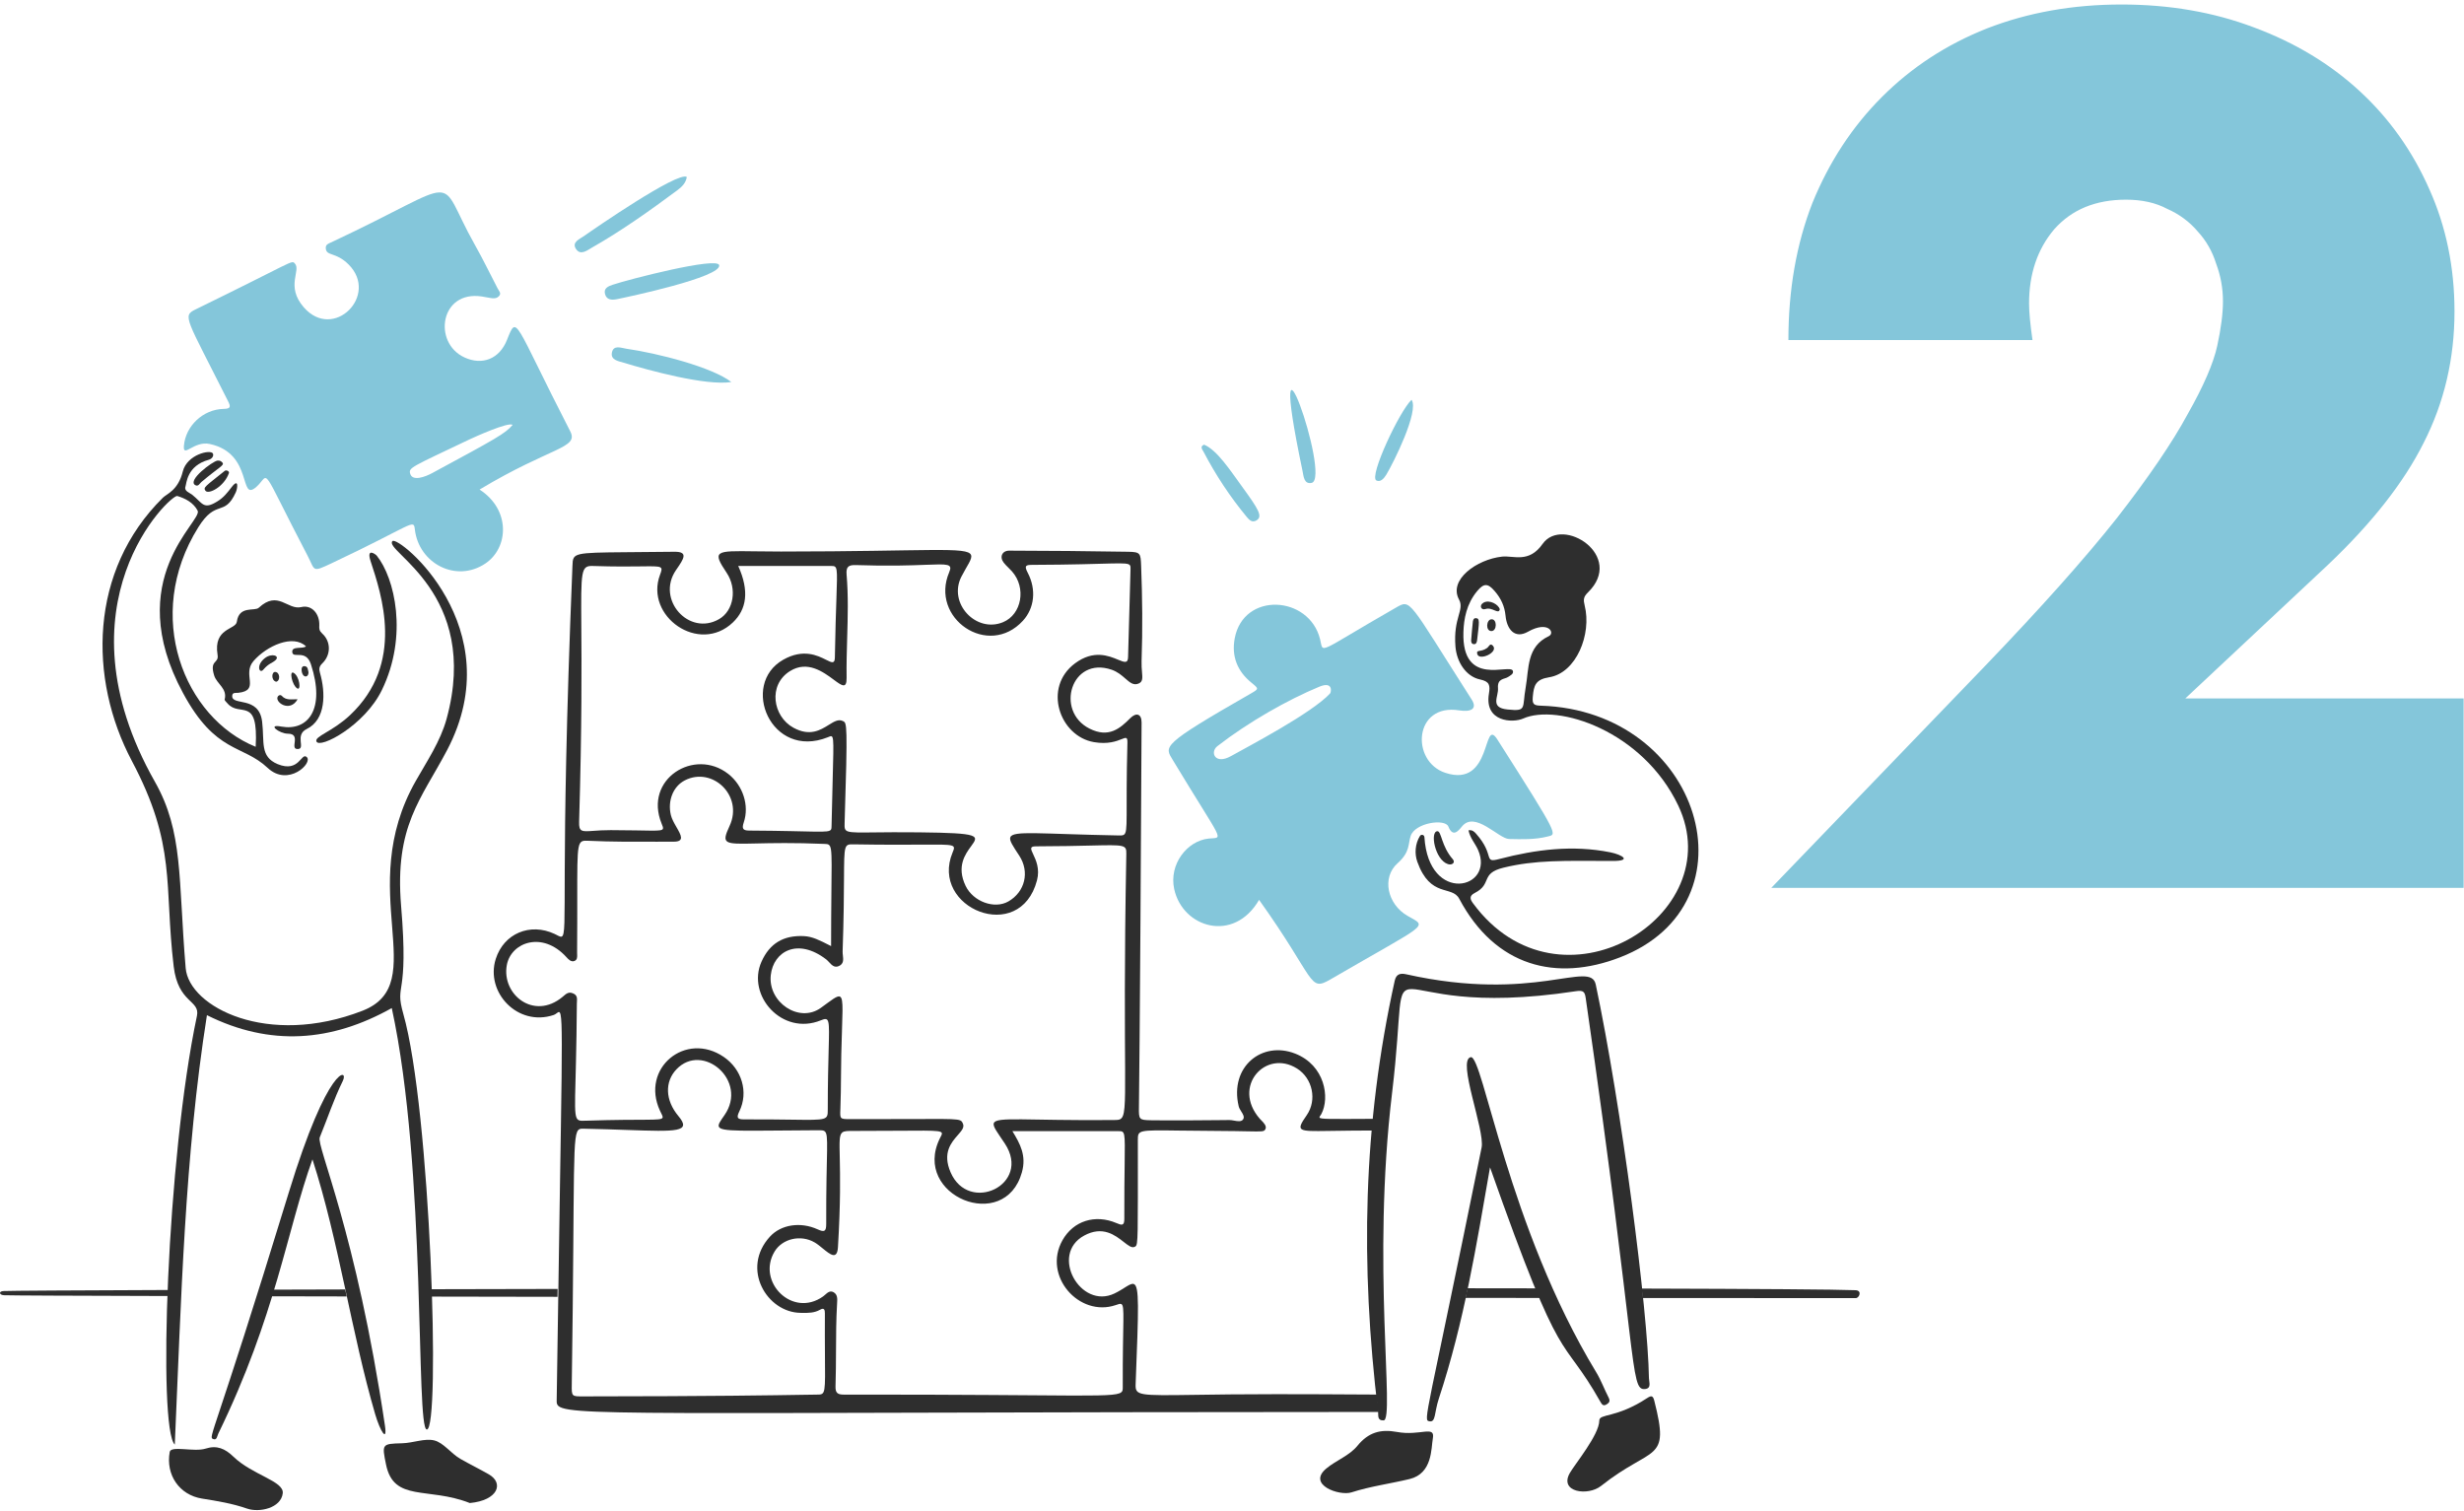 <?xml version="1.0" encoding="UTF-8"?> <svg xmlns="http://www.w3.org/2000/svg" width="530" height="325" viewBox="0 0 530 325" fill="none"><path d="M529.919 190.97H381L426.878 143.348C438.981 130.747 448.467 120.109 455.337 111.436C462.206 102.598 467.276 95.152 470.548 89.097C473.982 83.042 476.109 78.132 476.926 74.368C477.744 70.604 478.153 67.413 478.153 64.795C478.153 62.013 477.662 59.312 476.681 56.694C475.863 54.075 474.555 51.784 472.756 49.821C470.957 47.693 468.748 46.057 466.132 44.911C463.678 43.602 460.734 42.947 457.299 42.947C450.757 42.947 445.605 45.075 441.843 49.33C438.245 53.585 436.446 58.903 436.446 65.286C436.446 67.086 436.691 69.704 437.182 73.141H384.68C384.68 62.34 386.397 52.521 389.832 43.684C393.43 34.846 398.419 27.237 404.798 20.854C411.176 14.472 418.7 9.562 427.368 6.125C436.201 2.689 445.85 0.97 456.318 0.97C466.622 0.97 476.109 2.607 484.777 5.88C493.609 9.153 501.215 13.735 507.593 19.627C513.972 25.518 518.961 32.555 522.559 40.738C526.157 48.757 527.956 57.512 527.956 67.004C527.956 77.15 525.748 86.561 521.332 95.234C517.08 103.744 510.21 112.499 500.724 121.5L470.057 150.221H529.919V190.97Z" fill="#84C6DA"></path><path fill-rule="evenodd" clip-rule="evenodd" d="M119.941 277.236C110.48 277.255 101.309 277.274 92.533 277.296C92.551 277.828 92.569 278.355 92.585 278.882C101.322 278.899 110.466 278.913 119.915 278.93C119.923 278.36 119.932 277.797 119.941 277.236ZM330.574 277.108C325.774 277.101 320.796 277.094 315.662 277.089C315.518 277.777 315.369 278.466 315.218 279.159L331.472 279.173C331.181 278.514 330.884 277.828 330.574 277.108ZM353.131 277.154C353.201 277.842 353.268 278.521 353.333 279.188C371.604 279.198 387.291 279.205 399.183 279.205C399.898 279.205 400.621 277.568 399.12 277.506C394.983 277.335 377.967 277.222 353.131 277.154ZM58.818 277.385C63.736 277.371 68.889 277.356 74.248 277.342L74.576 278.848C68.931 278.837 63.518 278.827 58.37 278.815C58.523 278.331 58.672 277.855 58.818 277.385ZM36.393 277.46C15.639 277.537 2.395 277.616 0.769 277.686C-0.329 277.732 -0.216 278.543 0.882 278.589C2.243 278.644 15.422 278.704 36.35 278.759C36.364 278.329 36.378 277.895 36.393 277.46Z" fill="#2E2E2E"></path><path d="M147.73 38.066C147.541 39.355 146.638 40.222 145.68 40.932C139.751 45.322 133.75 49.608 127.324 53.259C126.321 53.83 124.877 55.038 123.893 53.546C122.923 52.075 124.714 51.411 125.61 50.773C127.586 49.37 145.824 36.776 147.73 38.066Z" fill="#84C6DA"></path><path d="M154.692 57.035C155.218 59.615 134.996 63.882 132.713 64.347C131.613 64.57 130.477 64.537 130.139 63.247C129.81 62.002 130.806 61.576 131.808 61.239C135.196 60.099 154.31 55.17 154.692 57.035Z" fill="#84C6DA"></path><path d="M157.311 82.169C151.829 83.028 139.48 79.639 134.142 78.012C133.044 77.678 131.323 77.437 131.616 75.863C131.942 74.094 133.621 74.847 134.713 75.004C141.494 75.974 153.162 78.968 157.311 82.169Z" fill="#84C6DA"></path><path d="M282.121 103.864C280.455 104.203 280.397 102.384 280.167 101.284C271.741 61.108 286.511 102.971 282.121 103.864Z" fill="#84C6DA"></path><path d="M259 95.644C261.766 96.79 264.573 101.096 267.104 104.58C270.72 109.555 271.688 111.091 270.25 111.938C269.347 112.47 268.718 111.846 268.199 111.221C264.583 106.857 261.478 102.145 258.855 97.124C258.659 96.746 257.998 96.024 259 95.644Z" fill="#84C6DA"></path><path d="M303.624 85.991C305.293 88.429 299.722 99.565 298.19 102.095C297.669 102.956 296.898 103.777 296.046 103.337C294.416 102.497 301.05 88.381 303.624 85.991Z" fill="#84C6DA"></path><path d="M103.156 105.296C109.877 109.645 109.428 117.83 104.395 121.207C98.123 125.418 90.093 121.207 89.236 113.895C88.95 111.457 88.972 112.841 71.311 121.158C67.024 123.175 67.834 122.735 66.162 119.534C55.597 99.312 58.212 101.96 55.198 104.672C51.255 108.222 54.67 97.572 45.139 95.498C41.657 94.74 39.333 98.653 39.561 95.88C39.912 91.63 43.663 88.042 48.095 87.948C49.62 87.916 49.673 87.517 49.048 86.275C39.991 68.237 39.136 67.981 42.087 66.54C63.233 56.222 62.671 55.895 63.398 56.648C64.851 58.152 61.348 61.522 65.353 66.109C71.74 73.421 81.597 63.493 74.982 56.886C72.211 54.121 70.194 55.168 70.071 53.399C70.014 52.588 70.645 52.4 71.169 52.157C100.719 38.347 93.337 37.079 102.157 52.682C103.884 55.733 105.399 58.893 107.019 61.998C107.257 62.523 107.92 63.045 107.353 63.671C106.583 64.523 105.588 64.061 103.634 63.767C94.665 62.417 93.061 73.685 99.868 76.86C103.735 78.662 107.404 77.194 109.022 73.18C111.313 67.495 110.324 68.778 122.656 92.771C124.551 96.456 118.601 96.025 103.156 105.296ZM110.259 91.392C109.401 90.674 101.917 94.068 100.916 94.545C88.475 100.475 87.836 100.571 88.235 101.902C88.736 103.582 91.433 102.581 92.955 101.758C106.777 94.292 108.686 93.255 110.259 91.392Z" fill="#84C6DA"></path><path d="M41.989 104.34C42.656 104.723 42.937 103.998 43.324 103.671C47.175 100.417 48.311 100.099 47.853 99.512C47.545 99.122 47.163 99.021 46.75 99.079C45.747 99.221 40.209 103.307 41.989 104.34Z" fill="#2E2E2E"></path><path d="M84.419 116.381C82.32 118.484 103.487 127.514 96.051 154.655C94.716 159.481 91.856 163.685 89.423 167.986C76.074 191.495 93.046 211.518 77.981 217.395C57.575 225.327 40.651 216.581 39.938 208.22C38.317 188.867 39.46 178.975 33.31 168.13C11.62 129.808 36.742 106.299 38.125 106.681C39.89 107.206 41.604 108.114 42.512 109.834C43.703 112.032 26.063 124.455 39.367 149.064C46.421 162.157 52.144 160.053 57.578 165.168C62.01 169.324 67.399 164.068 65.968 162.826C64.776 161.774 64.395 166.265 59.722 164.354C55.861 162.73 56.91 159.623 56.384 155.228C55.717 149.541 49.757 151.931 49.949 149.637C49.997 148.872 50.712 149.074 51.236 149.016C56.062 148.487 51.999 145.098 54.526 142.183C57.386 138.886 63.059 136.354 65.823 139.03C65.014 139.651 62.726 138.886 62.867 140.272C63.012 141.753 65.775 139.555 66.873 142.852C70.067 152.6 66.205 157.283 60.531 156.28C57.289 155.659 60.101 157.808 61.914 157.808C64.966 157.808 62.106 161.247 64.106 161.105C65.775 161.009 63.343 158.094 65.965 156.804C70.114 154.797 70.067 149.016 68.825 144.715C68.587 143.904 68.633 143.329 69.349 142.66C71.207 140.845 71.207 137.976 69.301 136.258C68.681 135.685 68.633 135.254 68.681 134.537C68.777 131.957 67.012 130.046 64.82 130.571C61.816 131.288 59.828 126.862 55.666 130.715C54.773 131.543 51.423 130.188 50.945 133.726C50.708 135.495 45.845 135.016 46.798 140.845C47.132 142.804 44.986 141.849 46.083 145.336C46.654 147.105 48.943 148.109 48.323 150.448C48.275 150.641 48.698 151.026 48.943 151.307C51.599 154.371 55.618 149.541 54.996 160.626C39.645 154.414 30.729 132.482 42.649 113.418C46.51 107.206 48.227 111.314 50.705 105.916C51.082 105.16 51.44 102.691 49.855 104.739C48.878 106 48.121 107.004 46.772 107.829C43.72 109.74 43.605 108.21 41.316 106.393C40.839 106.01 39.554 105.632 39.888 104.676C40.128 104.015 40.178 100.176 44.885 98.898C45.617 98.698 46.03 98.039 45.797 97.553C45.322 96.597 40.219 97.745 39.314 101.423C38.312 105.485 35.882 106.2 35.023 107.062C19.148 122.734 19.004 146.005 28.347 163.637C38.024 181.89 35.26 190.205 37.357 207.838C38.31 215.864 43.077 215.053 42.363 218.492C35.88 249.075 33.925 307.321 37.597 310.714C38.98 279.703 39.695 248.885 44.51 218.35C58.144 225.135 71.303 224.083 84.27 216.822C91.803 251.513 89.37 307.371 91.803 307.467C94.807 307.612 92.614 238.661 86.75 218.066C84.796 211.185 87.989 215.104 86.275 194.844C84.846 177.594 90.614 171.907 96.192 161.298C110.019 134.922 85.706 115.136 84.419 116.381Z" fill="#2E2E2E"></path><path d="M67.209 249.361C61.679 264.748 59.345 282.926 46.947 308.372C46.714 308.851 46.662 309.855 45.85 309.518C44.705 309.041 45.891 309.518 62.106 256.526C70.588 228.81 75.083 229.773 73.738 232.492C71.798 236.418 70.446 240.567 68.78 244.629C68.016 246.492 76.572 264.716 82.796 306.603C83.358 310.379 81.778 307.85 80.697 304.165C75.609 286.796 72.883 266.897 67.209 249.361Z" fill="#2E2E2E"></path><path d="M101.057 323.282C92.048 319.746 84.7 323.14 83.036 315.015C82.126 310.572 82.128 310.543 86.515 310.428C88.852 310.365 91.332 309.323 93.38 309.807C95.383 310.278 97.004 312.625 99.007 313.773C101.009 314.921 103.12 315.949 105.156 317.118C108.419 318.993 107.159 322.709 101.057 323.282Z" fill="#2E2E2E"></path><path d="M44.229 311.575C46.657 310.796 48.417 311.585 50.189 313.296C54.317 317.282 61.119 318.555 60.819 321.181C60.454 324.384 55.764 325.39 53.145 324.478C49.997 323.383 46.757 322.846 43.468 322.329C38.56 321.554 35.613 317.203 36.506 312.295C36.768 310.856 41.746 312.374 44.229 311.575Z" fill="#2E2E2E"></path><path d="M81.028 119.505C84.913 124.289 87.826 136.756 82.13 148.444C78.406 156.087 68.758 161.144 68.066 159.481C67.605 158.374 71.498 157.377 75.265 153.842C87.202 142.641 82.01 127.753 79.72 120.71C78.745 117.716 80.795 119.218 81.028 119.505Z" fill="#2E2E2E"></path><path d="M48.335 101.281C48.669 101.014 49.38 101.348 49.24 101.753C48.232 104.674 44.815 106.46 44.181 105.536C43.691 104.821 44.078 104.691 48.335 101.281Z" fill="#2E2E2E"></path><path d="M59.273 141.982C58.529 142.675 57.856 142.608 56.624 144.049C55.81 145.003 54.987 143.121 56.958 141.566C58.449 140.391 60.265 141.055 59.273 141.982Z" fill="#2E2E2E"></path><path d="M64.016 150.404C62.347 153.366 58.968 150.981 59.773 149.783C59.965 149.496 60.344 149.4 60.584 149.638C61.537 150.738 62.776 150.355 64.016 150.404Z" fill="#2E2E2E"></path><path d="M63.919 148.061C62.829 147.382 62.152 144.15 63.156 144.716C64.438 145.44 64.829 148.627 63.919 148.061Z" fill="#2E2E2E"></path><path d="M66.352 144.574C66.4 145.816 65.031 145.91 64.875 144.191C64.832 143.712 64.971 143.221 65.543 143.284C66.26 143.361 66.208 144.049 66.352 144.574Z" fill="#2E2E2E"></path><path d="M59.391 146.63C58.293 146.343 58.389 144.485 59.201 144.526C60.25 144.581 60.344 146.485 59.391 146.63Z" fill="#2E2E2E"></path><path fill-rule="evenodd" clip-rule="evenodd" d="M296.555 303.693C133.592 303.739 120.766 304.827 119.812 301.956C119.721 301.679 119.739 301.368 119.744 301.015C120.802 226.853 121.325 217.874 120.254 217.679C119.984 217.631 119.613 218.138 119.124 218.302C111.349 220.916 104.366 213.419 106.633 206.261C108.376 200.762 114.024 198.422 119.266 200.863C119.996 201.202 120.481 201.561 120.804 201.45C122.293 200.933 120.33 190.404 123.127 121.83C123.161 121.002 123.16 120.405 123.427 119.971C124.297 118.556 128.011 118.897 145.058 118.677C148.135 118.638 147.048 120.225 145.562 122.395C145.506 122.477 145.449 122.56 145.391 122.644C141.088 128.942 148.196 136.918 154.687 133.157C157.83 131.335 158.582 126.62 156.308 123.216C153.121 118.451 153.842 118.461 162.307 118.581C163.913 118.604 165.798 118.631 167.987 118.629C199.931 118.613 208.141 117.521 208.869 119.378C209.198 120.211 208.014 121.64 206.794 124.028C203.869 129.753 209.947 136.23 215.756 133.823C219.766 132.162 220.817 126.417 217.662 122.882C217.431 122.625 217.184 122.38 216.935 122.134C216.569 121.776 216.207 121.417 215.897 121.019C214.937 119.782 215.563 118.434 217.088 118.439C225.62 118.463 234.154 118.528 242.688 118.677C245.31 118.723 245.351 119.012 245.454 121.688C245.721 128.521 245.788 135.354 245.55 142.187C245.519 143.101 245.586 143.874 245.641 144.521C245.754 145.833 245.824 146.624 244.931 147.012C243.829 147.492 243.046 146.809 242.054 145.942C241.283 145.269 240.388 144.486 239.115 144.049C230.444 141.072 226.868 152.928 234.348 156.711C238.498 158.81 240.928 156.663 243.12 154.466C244.362 153.224 245.557 153.462 245.553 155.421C245.529 167.176 245.128 229.438 244.981 238.086C244.936 240.807 244.981 240.916 247.651 240.952C252.399 241.014 257.182 240.971 261.939 240.928C262.772 240.918 263.603 240.911 264.434 240.904C264.748 240.901 265.104 240.964 265.461 241.029C266.239 241.168 267.02 241.308 267.39 240.759C267.735 240.247 267.373 239.669 266.991 239.063C266.763 238.697 266.525 238.319 266.436 237.941C264.422 229.392 271.498 223.825 278.594 226.617C284.988 229.132 286.088 236.083 284.22 239.614C284.04 239.951 283.781 240.184 283.819 240.345C283.917 240.747 285.882 240.692 295.64 240.646C295.564 241.472 295.487 242.312 295.415 243.161C292.886 243.156 289.717 243.185 285.75 243.248C279.122 243.351 278.654 243.349 281.077 239.854C283.324 236.613 282.354 231.936 278.978 229.821C272.24 225.597 264.916 233.691 270.97 240.62C271.04 240.711 271.157 240.827 271.294 240.961C271.801 241.467 272.571 242.235 272.161 242.913C271.866 243.402 271.573 243.397 268.357 243.332C266.876 243.303 264.775 243.26 261.768 243.248C258.442 243.236 255.768 243.2 253.614 243.171C244.871 243.053 244.748 243.051 244.748 245.159C244.748 266.235 244.827 267.708 244.22 268.095C244.165 268.131 244.102 268.158 244.033 268.189C243.428 268.471 242.676 267.883 241.706 267.123C239.85 265.672 237.187 263.59 233.21 265.751C225.728 269.818 232.389 281.688 239.693 278.223C241.79 277.229 243.106 275.91 243.869 276.175C245.101 276.603 244.909 281.142 244.27 297.766C244.177 300.199 244.974 300.187 257.002 300.014C261.286 299.951 266.991 299.869 274.591 299.869C281.73 299.869 287.222 299.903 291.441 299.929C293.241 299.939 294.81 299.949 296.176 299.953C296.289 301.087 296.406 302.23 296.534 303.388C296.541 303.458 296.548 303.561 296.555 303.693ZM182.224 137.265C182.142 140.096 182.059 142.928 182.102 145.768C182.139 148.271 181.082 147.489 179.318 146.183C177.074 144.523 173.686 142.017 169.944 144.333C165.137 147.311 166.222 154.088 170.66 156.519C174.186 158.452 176.468 157.032 178.265 155.914C179.404 155.205 180.348 154.618 181.29 155.084C181.312 155.095 181.333 155.105 181.354 155.115C182.16 155.503 182.351 155.595 181.672 177.113C181.609 179.112 181.742 179.111 188.068 179.038C190.365 179.012 193.476 178.977 197.691 179.024C210.965 179.174 210.595 179.676 208.881 182.014C207.639 183.707 205.692 186.362 207.702 190.541C209.332 193.929 213.902 195.609 216.903 193.886C220.481 191.833 221.521 187.534 219.24 184.042C217.895 181.984 217.023 180.757 217.333 180.054C217.972 178.604 223.634 179.379 240.551 179.693C241.098 179.703 241.478 179.715 241.742 179.546C242.743 178.902 242.076 175.646 242.506 159.768C242.541 158.472 242.22 158.599 241.252 158.983C240.184 159.406 238.332 160.141 235.307 159.623C227.92 158.36 224.239 147.859 231.253 142.661C235.227 139.714 238.481 141.058 240.479 141.884C241.857 142.454 242.638 142.776 242.647 141.274C242.647 141.252 242.774 136.677 242.904 132.043C243.036 127.289 243.171 122.473 243.171 122.449C243.18 122.078 243.187 121.808 243.067 121.614C242.532 120.733 239.41 121.434 222.1 121.493C220.668 121.498 220.246 121.633 221.05 123.166C222.974 126.836 222.486 130.815 220.049 133.486C212.581 141.671 199.936 132.964 204.174 123.07C204.95 121.259 203.929 121.298 199.14 121.482C195.97 121.603 191.149 121.788 184.105 121.541C182.484 121.486 181.96 121.924 182.102 123.597C182.488 128.163 182.356 132.712 182.224 137.265ZM213.777 241.551C214.384 240.124 220.527 241.067 239.598 240.904C240.193 240.899 240.645 240.899 240.988 240.704C242.923 239.599 241.355 232.336 242.268 183.662C242.304 181.689 241.989 181.696 234.622 181.869C231.818 181.935 227.99 182.024 222.77 182.037C221.437 182.041 221.711 182.621 222.234 183.734C222.818 184.969 223.708 186.861 223.055 189.349C219.391 203.303 199.938 195.322 204.892 183.376C205.617 181.624 205.613 181.624 198.316 181.67C195.063 181.69 190.361 181.72 183.629 181.607C181.582 181.572 181.582 181.609 181.542 188.903C181.523 192.315 181.495 197.315 181.245 204.637C181.235 204.909 181.268 205.2 181.301 205.496C181.402 206.391 181.506 207.318 180.433 207.789C179.486 208.206 178.9 207.57 178.335 206.959C178.13 206.738 177.929 206.521 177.715 206.355C171.563 201.631 166.371 204.637 165.797 209.7C165.132 215.578 171.889 220.148 176.572 216.771C178.851 215.13 180.058 214.081 180.665 214.358C181.567 214.767 181.15 218.09 180.959 226.711C180.924 228.288 180.911 229.855 180.898 231.419C180.879 233.741 180.86 236.057 180.769 238.37C180.765 238.466 180.761 238.56 180.758 238.649C180.676 240.668 180.674 240.707 182.82 240.711C203.961 240.755 206.251 240.391 206.902 241.26C206.996 241.385 207.056 241.534 207.133 241.715C207.466 242.497 206.83 243.222 206.023 244.143C204.611 245.753 202.671 247.968 204.462 252.131C208.367 261.212 221.968 254.803 216.142 245.968C214.577 243.595 213.472 242.271 213.777 241.551ZM138.027 121.82C135.771 121.85 132.417 121.895 127.517 121.734C124.945 121.649 124.957 122.699 125.041 134.786C125.097 142.865 125.188 155.877 124.566 176.781C124.501 178.932 125.132 178.886 127.653 178.704C128.605 178.635 129.827 178.547 131.383 178.55C139.945 178.568 142.279 178.916 142.582 178.285C142.695 178.051 142.529 177.683 142.299 177.116C138.421 167.566 149.373 160.752 156.649 166.461C159.804 168.935 161.211 173.241 159.986 176.877C159.552 178.168 159.746 178.639 161.129 178.646C175.596 178.725 178.237 179.244 178.74 178.433C178.855 178.246 178.858 177.99 178.865 177.643C179.199 161.655 179.539 158.61 178.859 158.361C178.673 158.293 178.412 158.434 178.054 158.577C165.814 163.441 159.124 147.202 168.47 141.9C172.788 139.451 175.884 141.006 177.693 141.915C178.92 142.531 179.555 142.85 179.578 141.421C179.674 135.662 179.814 131.587 179.913 128.703C180.146 121.921 180.152 121.734 178.815 121.734H158.791C161.223 127.135 160.601 131.051 157.648 133.871C150.348 140.841 138.639 132.538 141.962 123.645C142.667 121.758 142.598 121.759 138.027 121.82ZM109.02 207.551C107.836 213.859 114.807 219.542 120.985 214.432C121.066 214.364 121.141 214.3 121.221 214.232C121.787 213.739 122.349 213.253 123.269 213.671C124.184 214.03 124.14 214.752 124.098 215.455C124.09 215.594 124.081 215.734 124.08 215.869C123.949 235.968 123.126 240.093 124.389 240.885C124.717 241.092 125.186 241.072 125.845 241.051C138.954 240.615 142.204 241.135 142.511 240.406C142.628 240.129 142.316 239.667 141.96 238.901C137.72 229.773 147.478 221.717 155.69 227.337C159.547 229.975 161.06 234.902 159.028 239.043C158.325 240.483 158.649 240.769 160.126 240.764C164.498 240.748 167.804 240.793 170.303 240.827C177.996 240.933 178.051 240.933 178.051 238.661C178.051 232.933 178.162 228.81 178.24 225.878C178.42 219.176 178.434 218.692 176.574 219.453C168.237 222.863 160.543 214.098 163.797 206.839C165.555 202.918 168.518 201.14 172.903 201.344C174.732 201.431 176.299 202.232 178.488 203.351C178.579 203.397 178.672 203.445 178.767 203.493C178.767 185.429 179.25 182.272 178.231 181.67C178.009 181.54 177.718 181.529 177.335 181.513C170.712 181.234 165.955 181.342 162.642 181.417C155.725 181.573 155.1 181.587 156.932 177.643C159.948 171.149 153.222 164.805 147.303 167.847C144.779 169.145 143.574 172.244 144.299 175.301C144.501 176.154 145.029 177.071 145.515 177.914C146.498 179.622 147.311 181.034 144.918 181.034C143.717 181.034 142.515 181.038 141.314 181.041C136.415 181.056 131.523 181.07 126.659 180.844C125.996 180.813 125.508 180.784 125.15 180.986C123.811 181.741 124.283 185.723 124.133 204.877C124.132 204.99 124.137 205.108 124.142 205.229C124.166 205.816 124.192 206.447 123.562 206.692C122.844 206.969 122.277 206.355 121.845 205.879C116.672 200.17 109.932 202.678 109.02 207.551ZM172.64 300.004C174.154 299.98 175.105 299.963 175.619 299.963C176.159 299.963 176.548 299.968 176.822 299.794C177.807 299.178 177.356 296.261 177.431 282.473C177.434 281.756 177.29 281.185 176.382 281.708C175.162 282.411 173.859 282.396 172.586 282.382C172.469 282.379 172.352 282.377 172.235 282.377C164.988 282.329 159.295 272.892 165.608 265.987C168.002 263.368 172.185 262.743 175.859 264.41C177.336 265.082 177.722 264.89 177.717 263.217C177.661 247.359 178.393 243.994 177.342 243.287C177.051 243.092 176.622 243.099 176 243.101C159.803 243.169 155.038 243.515 154.61 242.312C154.431 241.809 155.013 241.034 155.835 239.852C161 232.422 151.107 224.076 145.49 230.009C142.961 232.68 143.07 236.641 145.92 240.042C148.836 243.522 145.571 243.409 134.865 243.039C132.223 242.947 129.129 242.839 125.562 242.767C125.203 242.759 124.907 242.752 124.662 242.863C122.985 243.607 123.685 249.734 122.988 297.718C122.968 299.065 122.956 299.722 123.278 300.042C123.595 300.358 124.236 300.346 125.514 300.346C153.459 300.326 166.982 300.1 172.64 300.004ZM241.401 299.181C241.507 298.952 241.504 298.675 241.504 298.339C241.451 284.185 242.016 280.882 241.19 280.485C240.937 280.362 240.553 280.514 239.979 280.709C232.144 283.38 224.206 274.454 228.537 266.757C230.876 262.601 235.554 261.094 240.169 263.077C241.269 263.549 241.843 263.698 241.838 262.17C241.823 256.902 241.874 253.104 241.91 250.365C242.004 243.347 242.006 243.296 240.599 243.296H217.763C219.432 246.021 220.812 248.552 219.814 252.136C216.13 265.368 196.152 257.193 202.126 244.921C202.405 244.348 202.678 243.958 202.587 243.696C202.323 242.93 198.953 243.248 183.581 243.248C182.331 243.248 181.588 243.234 181.155 243.595C179.839 244.69 181.391 249.25 180.243 268.237C180.071 271.06 178.592 269.847 176.967 268.519C176.391 268.047 175.797 267.561 175.237 267.234C172.226 265.477 168.276 266.42 166.607 269.193C162.697 275.689 170.434 283.547 177.047 278.844C177.2 278.735 177.35 278.603 177.501 278.466C178.015 278.009 178.552 277.532 179.288 277.936C180.178 278.427 180.117 279.376 180.062 280.24C180.058 280.3 180.055 280.36 180.051 280.42C179.851 283.816 179.837 287.226 179.822 290.644C179.811 293.142 179.801 295.645 179.718 298.148C179.672 299.532 180.099 299.963 181.482 299.963C234.276 299.9 240.642 300.834 241.401 299.181Z" fill="#2E2E2E"></path><path d="M270.824 193.551C265.39 202.916 254.373 199.573 252.564 191.209C251.419 185.904 255.328 180.838 260.001 180.362C263.291 180.027 263.269 181.712 252.279 163.495C250.463 160.487 249.572 160.328 269.061 149.161C270.821 148.152 270.787 148.145 269.157 146.819C266.127 144.357 264.871 141.134 265.582 137.31C267.455 127.23 281.569 128.037 283.937 137.454C284.753 140.701 282.88 140.641 300.145 130.763C303.577 128.802 302.645 128.713 316.546 150.451C317.888 152.549 316.26 153.175 313.876 152.792C304.103 151.221 303.387 163.738 310.872 166.22C321.12 169.616 318.844 153.979 322.076 159.052C335.569 180.237 334.903 179.418 332.85 179.933C330.137 180.614 327.368 180.513 324.602 180.458C322.362 180.415 317.252 174.287 314.447 177.782C313.681 178.735 312.497 180.169 311.539 177.782C310.829 176.013 304.381 176.966 303.435 179.789C302.859 181.507 303.351 183.243 300.623 185.666C297.158 188.742 298.395 194.482 302.767 196.99C307.155 199.508 307.539 198.235 286.177 210.656C281.447 213.407 283.123 210.755 270.824 193.551ZM283.795 147.697C277.069 150.472 268.535 155.298 261.86 160.484C260.193 161.779 261.341 164.554 264.768 162.634C268.485 160.552 282.17 153.399 286.1 149.146C286.324 148.903 286.818 146.45 283.795 147.697Z" fill="#84C6DA"></path><path d="M305.433 179.803C305.699 179.377 306.355 179.546 306.386 180.046C307.306 194.641 321.632 191.221 317.924 182.8C317.312 181.411 316.207 180.268 315.873 178.595C316.685 178.451 317.113 178.884 317.494 179.312C321.677 184.005 318.918 185.695 322.501 184.759C330.355 182.708 338.282 181.7 346.386 183.324C348.903 183.83 351.143 185.199 346.854 185.182C336.335 185.141 330.24 184.951 323.409 186.622C318.308 187.868 321.053 190.119 317.211 192.068C315.917 192.725 316.265 193.498 316.829 194.265C335.444 219.58 372.274 196.942 360.976 173.24C353.3 157.136 335.016 151.264 327.604 154.557C325.418 155.526 319.254 155.329 320.263 149.204C320.561 147.389 320.407 146.573 318.356 146.145C315.355 145.519 313.335 142.419 313.064 139.074C312.557 132.816 315.064 131.238 313.828 128.944C311.534 124.694 317.646 120.323 323.077 119.721C325.558 119.447 328.847 121.204 331.801 116.997C336.094 110.884 349.662 119.562 341.526 127.461C340.582 128.378 340.558 129.043 340.858 130.234C342.412 136.414 339.046 144.744 333.23 145.668C330.274 146.138 329.926 147.435 329.702 149.825C329.551 151.449 329.892 151.736 331.419 151.784C365.935 152.85 378.381 194.369 348.439 205.922C334.807 211.183 321.682 207.982 313.876 193.308C312.3 190.347 307.69 193.226 304.866 185.375C304.242 183.64 304.376 181.495 305.433 179.803ZM314.778 135.972C314.411 147.964 324.828 142.617 325.409 144.287C325.642 144.958 324.84 145.295 324.36 145.625C323.649 146.111 322.035 145.863 322.215 148.015C322.366 149.83 320.405 152.215 324.266 152.602C328.509 153.028 327.371 152.364 328.175 147.825C328.895 143.765 328.362 139.074 333.134 136.836C334.562 136.164 333.078 133.382 328.653 135.88C325.788 137.497 324.115 135.307 323.838 132.441C323.642 130.388 322.854 128.698 321.502 127.136C320.042 125.449 319.192 125.389 317.737 127.136C315.441 129.895 314.867 133.105 314.778 135.972Z" fill="#2E2E2E"></path><path d="M297.617 305.506C296.186 305.556 296.517 304.454 296.426 303.691C292.596 272.071 293.117 242.025 300.001 210.945C300.33 209.462 301.238 209.282 302.479 209.558C330.18 215.744 342.098 206.357 343.241 211.756C348.78 237.939 354.469 281.895 354.683 296.427C354.695 297.287 355.302 298.654 353.777 298.769C350.533 299.015 352.308 292.396 341.096 214.767C340.897 213.383 340.664 212.937 338.998 213.19C293.17 220.155 303.918 197.715 299.427 235.123C294.999 272.018 300.095 305.414 297.617 305.506Z" fill="#2E2E2E"></path><path d="M320.501 251.082C317.593 267.71 314.98 284.182 309.488 300.825C308.48 303.881 308.869 305.989 307.438 305.698C306.055 305.417 306.777 305.489 318.687 246.829C319.444 243.101 313.347 227.994 316.351 227.383C318.971 226.848 324.352 263.876 343.334 295.14C344.379 296.863 345.075 298.784 346.004 300.586C346.376 301.308 346.201 301.696 345.574 302.066C344.914 302.459 344.614 302.165 344.287 301.587C335.484 286.061 336.471 296.379 320.501 251.082Z" fill="#2E2E2E"></path><path d="M344.384 319.602C341.564 321.84 335.307 320.976 337.663 316.829C338.75 314.914 343.98 308.61 344.004 305.554C344.016 303.977 347.568 305.132 354.349 300.68C355.211 300.114 355.557 300.199 355.826 301.253C359.279 314.772 355.561 310.728 344.384 319.602Z" fill="#2E2E2E"></path><path d="M285.318 315.828C287.462 314.059 290.231 313.108 291.993 310.955C294.334 308.091 296.949 307.337 300.479 307.992C305.481 308.921 308.73 306.464 308.202 309.378C307.822 311.482 308.154 316.926 303.195 318.122C299.048 319.123 294.767 319.677 290.704 320.988C288.134 321.819 281.027 319.364 285.318 315.828Z" fill="#2E2E2E"></path><path d="M309.2 178.785C310.058 178.797 310.034 182.012 312.49 184.807C313.117 185.519 312.344 186.154 311.441 185.858C308.619 184.932 307.532 178.761 309.2 178.785Z" fill="#2E2E2E"></path><path d="M316.815 133.628C316.92 133.11 317.112 132.91 317.545 132.961C318.308 133.053 318.186 133.77 317.734 137.596C317.684 138.027 317.59 138.561 317.067 138.552C316.584 138.542 316.442 138.2 316.438 137.787C316.435 137.539 316.767 133.871 316.815 133.628Z" fill="#2E2E2E"></path><path d="M322.597 131.05C322.359 132.292 321.012 130.487 319.499 131.002C318.585 131.313 318.071 130.194 319.118 129.616C320.407 128.904 322.359 130.047 322.597 131.05Z" fill="#2E2E2E"></path><path d="M317.735 140.607C317.545 139.652 318.517 140.347 319.879 139.365C320.266 139.086 320.503 138.215 321.118 138.886C322.417 140.309 318.068 142.28 317.735 140.607Z" fill="#2E2E2E"></path><path d="M320.786 135.734C319.499 135.71 319.689 133.291 320.786 133.202C322.073 133.098 322.025 135.758 320.786 135.734Z" fill="#2E2E2E"></path></svg> 